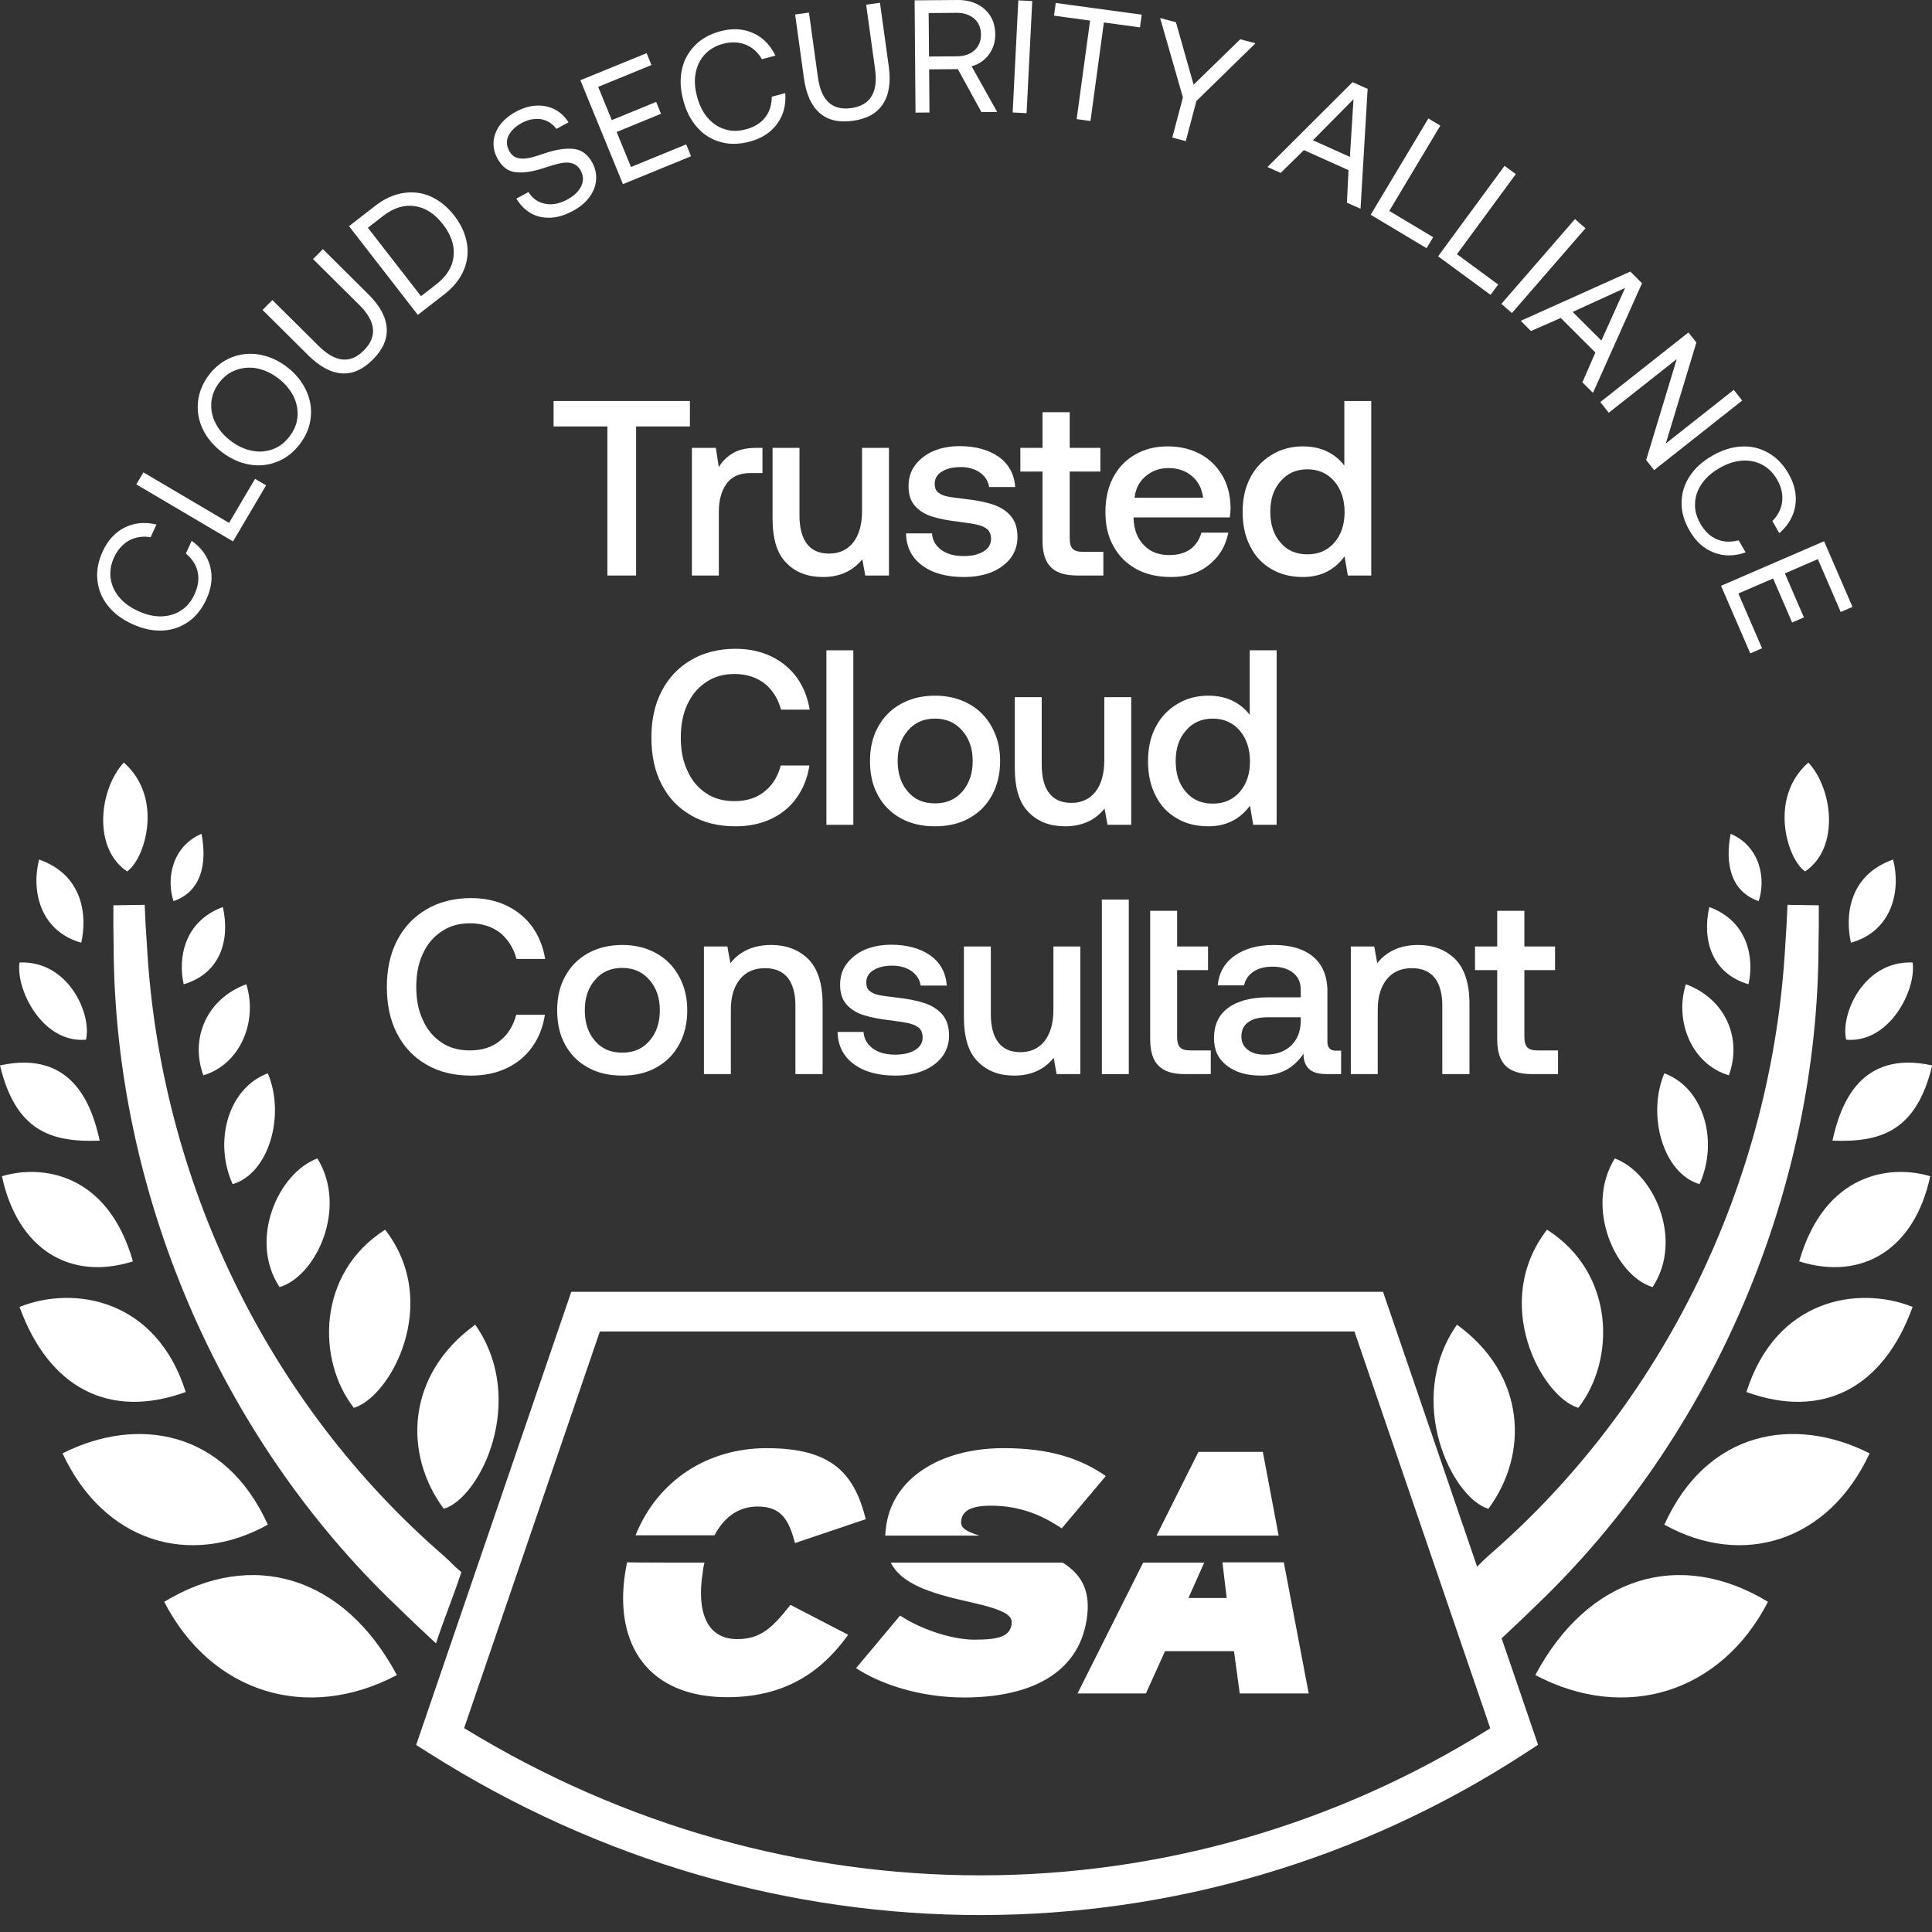 <svg width="62" height="62" viewBox="0 0 62 62" fill="none" xmlns="http://www.w3.org/2000/svg">
<rect x="0" y="0" width="62" height="62" fill="#333333" stroke="none"/>
<path d="M58.367 29.052C58.371 29.488 58.368 29.919 58.358 30.354C58.34 38.171 54.995 46.094 49.268 51.548C48.953 51.859 48.34 52.438 48.015 52.738C47.764 51.976 47.45 51.214 47.2 50.452C47.519 50.184 47.461 50.2 47.77 49.922C53.386 45.059 56.879 37.912 57.293 30.303C57.323 29.881 57.346 29.462 57.363 29.037C57.698 29.042 58.032 29.047 58.367 29.052Z" fill="white"/>
<path d="M49.27 53.755C52.156 55.279 55.23 54.327 56.736 51.404C53.913 49.689 50.964 50.579 49.27 53.755Z" fill="white"/>
<path d="M53.411 48.928C55.92 50.325 58.682 49.475 59.998 46.64C57.614 45.433 54.791 45.878 53.411 48.928Z" fill="white"/>
<path d="M56.045 44.671C58.492 45.56 60.437 44.544 61.378 41.94C59.622 41.241 56.987 41.686 56.045 44.671Z" fill="white"/>
<path d="M57.739 40.479C59.747 41.114 61.441 40.098 61.943 37.747C60.688 37.366 58.555 37.62 57.739 40.479Z" fill="white"/>
<path d="M58.806 36.604C60.374 36.668 61.504 36.286 62.006 34.19C59.684 33.682 59.057 35.461 58.806 36.604Z" fill="white"/>
<path d="M59.245 33.364C60.625 33.491 61.504 31.776 61.378 30.887C59.81 30.823 59.057 32.538 59.245 33.364Z" fill="white"/>
<path d="M59.399 30.253C60.751 29.87 61.002 28.537 60.751 27.584C59.308 28.092 59.211 29.427 59.399 30.253Z" fill="white"/>
<path d="M56.437 28.918C55.538 28.608 55.355 27.711 55.538 26.758C56.498 27.169 56.673 28.219 56.437 28.918Z" fill="white"/>
<path d="M56.111 31.586C54.937 31.239 54.615 30.173 54.853 29.108C56.106 29.568 56.297 30.76 56.111 31.586Z" fill="white"/>
<path d="M55.481 34.508C54.307 34.161 53.724 32.793 54.101 31.586C55.354 32.045 55.92 33.301 55.481 34.508Z" fill="white"/>
<path d="M54.54 38.001C53.366 37.655 52.846 35.778 53.411 34.444C54.664 34.904 55.167 36.604 54.54 38.001Z" fill="white"/>
<path d="M53.034 41.304C51.86 40.958 50.838 38.764 51.82 37.176C53.073 37.635 54.038 39.78 53.034 41.304Z" fill="white"/>
<path d="M50.65 45.179C49.476 44.833 47.827 41.813 49.646 39.462C51.842 40.86 51.842 43.655 50.65 45.179Z" fill="white"/>
<path d="M47.764 48.419C46.59 48.073 45.066 44.925 46.755 42.511C48.956 44.099 49.082 46.64 47.764 48.419Z" fill="white"/>
<path d="M57.928 27.965C59.057 27.203 58.806 25.297 58.032 24.471C56.736 25.615 57.363 27.584 57.928 27.965Z" fill="white"/>
<path d="M3.639 29.052C3.635 29.488 3.637 29.919 3.647 30.354C3.665 38.171 7.01 46.094 12.738 51.548C13.052 51.859 13.666 52.438 13.991 52.738C14.241 51.976 14.555 51.214 14.806 50.452C14.486 50.184 14.545 50.2 14.235 49.922C8.619 45.059 5.126 37.912 4.713 30.303C4.682 29.881 4.659 29.462 4.643 29.037C4.308 29.042 3.973 29.047 3.639 29.052Z" fill="white"/>
<path d="M12.736 53.755C9.85 55.279 6.776 54.327 5.27 51.404C8.093 49.689 11.042 50.579 12.736 53.755Z" fill="white"/>
<path d="M8.595 48.928C6.086 50.325 3.324 49.475 2.008 46.64C4.392 45.433 7.215 45.878 8.595 48.928Z" fill="white"/>
<path d="M5.96 44.671C3.513 45.56 1.568 44.544 0.627 41.94C2.384 41.241 5.019 41.686 5.96 44.671Z" fill="white"/>
<path d="M4.266 40.479C2.259 41.114 0.565 40.098 0.063 37.747C1.317 37.366 3.451 37.62 4.266 40.479Z" fill="white"/>
<path d="M3.2 36.604C1.631 36.668 0.502 36.286 -1.17319e-06 34.19C2.321 33.682 2.949 35.461 3.2 36.604Z" fill="white"/>
<path d="M2.76 33.364C1.38 33.491 0.502 31.776 0.627 30.887C2.196 30.823 2.949 32.538 2.76 33.364Z" fill="white"/>
<path d="M2.607 30.253C1.255 29.87 1.004 28.537 1.255 27.584C2.698 28.092 2.795 29.427 2.607 30.253Z" fill="white"/>
<path d="M5.569 28.918C6.467 28.608 6.65 27.711 6.467 26.758C5.508 27.169 5.333 28.219 5.569 28.918Z" fill="white"/>
<path d="M5.895 31.586C7.069 31.239 7.391 30.173 7.152 29.108C5.899 29.568 5.709 30.76 5.895 31.586Z" fill="white"/>
<path d="M6.525 34.508C7.699 34.161 8.281 32.793 7.905 31.586C6.652 32.045 6.086 33.301 6.525 34.508Z" fill="white"/>
<path d="M7.466 38.001C8.64 37.655 9.16 35.778 8.595 34.444C7.342 34.904 6.838 36.604 7.466 38.001Z" fill="white"/>
<path d="M8.971 41.304C10.145 40.958 11.167 38.764 10.186 37.176C8.933 37.635 7.968 39.78 8.971 41.304Z" fill="white"/>
<path d="M11.355 45.179C12.529 44.833 14.179 41.813 12.359 39.462C10.164 40.86 10.164 43.655 11.355 45.179Z" fill="white"/>
<path d="M14.241 48.419C15.415 48.073 16.939 44.925 15.251 42.511C13.049 44.099 12.924 46.64 14.241 48.419Z" fill="white"/>
<path d="M4.078 27.965C2.949 27.203 3.2 25.297 3.974 24.471C5.27 25.615 4.643 27.584 4.078 27.965Z" fill="white"/>
<path d="M22.608 50.146C22.578 50.257 22.559 50.367 22.549 50.478C22.364 51.659 22.637 52.601 23.661 52.601C24.411 52.601 24.782 52.241 25.367 51.502L27.219 52.462C26.488 53.477 25.376 54.465 23.339 54.465C20.794 54.465 19.703 52.767 20.063 50.469L20.122 50.137C20.122 50.146 22.608 50.146 22.608 50.146ZM20.395 49.269C21.106 47.507 22.705 46.473 24.606 46.473C26.712 46.473 27.414 47.294 27.784 48.752L25.513 49.518C25.318 48.799 25.094 48.346 24.314 48.346C23.69 48.346 23.232 48.697 22.929 49.269H20.395ZM34.102 50.146C34.755 50.552 35.008 51.115 34.872 51.973C34.599 53.745 33 54.474 30.943 54.474C29.559 54.474 28.291 54.068 27.472 53.533L28.886 51.844C29.451 52.231 30.485 52.619 31.274 52.619C32.123 52.619 32.405 52.49 32.464 52.121C32.513 51.835 32.23 51.659 31.118 51.41C29.773 51.115 28.915 50.801 28.584 50.146H34.102ZM28.408 49.269C28.418 49.158 28.428 49.038 28.447 48.919C28.672 47.461 30.143 46.473 32.21 46.473C33.663 46.473 34.667 46.796 35.486 47.368L34.072 49.048C33.39 48.586 32.669 48.319 31.801 48.319C31.089 48.319 30.884 48.522 30.846 48.799C30.816 49.011 30.953 49.131 31.43 49.279H28.408V49.269ZM41.033 49.279L40.526 46.593H38.459L37.114 49.279H41.033ZM38.138 51.281H39.366L39.229 50.137H41.199L41.998 54.345H39.785L39.6 52.988H37.387L36.773 54.345H34.579L36.685 50.146H38.645L38.138 51.281Z" fill="white"/>
<path d="M44.383 41.455L49.358 55.992L48.943 56.263C38.349 63.157 24.751 63.217 13.78 56.267L13.355 55.998L18.333 41.455H44.383ZM14.894 55.457C25.228 61.787 37.859 61.725 47.824 55.463L43.466 42.729H19.25L14.894 55.457Z" fill="white"/>
<path d="M3.461 19.436C3.266 19.193 3.158 18.923 3.127 18.62C3.093 18.322 3.15 18.014 3.293 17.7C3.458 17.34 3.696 17.081 4.004 16.927C4.312 16.774 4.654 16.744 5.021 16.832L4.834 17.24C4.582 17.198 4.35 17.233 4.14 17.346C3.934 17.462 3.773 17.642 3.659 17.89C3.556 18.115 3.52 18.342 3.551 18.56C3.584 18.784 3.674 18.984 3.827 19.167C3.981 19.351 4.182 19.494 4.434 19.609C4.687 19.725 4.926 19.784 5.166 19.78C5.405 19.776 5.619 19.716 5.806 19.592C5.996 19.475 6.139 19.297 6.242 19.073C6.358 18.82 6.393 18.582 6.344 18.355C6.295 18.129 6.169 17.935 5.965 17.763L6.151 17.356C6.463 17.578 6.661 17.849 6.746 18.183C6.831 18.516 6.792 18.86 6.625 19.226C6.482 19.539 6.29 19.785 6.042 19.955C5.792 20.129 5.517 20.224 5.207 20.235C4.894 20.25 4.576 20.178 4.244 20.026C3.916 19.876 3.654 19.682 3.461 19.436Z" fill="white"/>
<path d="M7.478 17.375L4.375 15.545L4.602 15.159L7.351 16.78L8.185 15.366L8.539 15.575L7.478 17.375Z" fill="white"/>
<path d="M9.821 12.522C9.955 12.805 10.006 13.103 9.972 13.401C9.94 13.706 9.821 13.991 9.621 14.252C9.418 14.518 9.176 14.709 8.893 14.817C8.611 14.932 8.31 14.961 8.001 14.908C7.693 14.854 7.4 14.72 7.121 14.508C6.843 14.296 6.637 14.048 6.504 13.765C6.37 13.482 6.323 13.187 6.355 12.882C6.389 12.584 6.504 12.296 6.707 12.03C6.907 11.768 7.153 11.581 7.435 11.466C7.718 11.358 8.015 11.325 8.323 11.379C8.632 11.433 8.928 11.562 9.206 11.774C9.485 11.987 9.687 12.239 9.821 12.522ZM8.081 14.463C8.316 14.513 8.537 14.494 8.751 14.417C8.964 14.341 9.144 14.199 9.293 14.003C9.443 13.806 9.529 13.6 9.546 13.374C9.564 13.148 9.523 12.929 9.417 12.712C9.307 12.499 9.149 12.307 8.928 12.139C8.712 11.973 8.485 11.872 8.251 11.822C8.013 11.777 7.792 11.796 7.578 11.873C7.364 11.949 7.184 12.084 7.034 12.28C6.885 12.476 6.799 12.69 6.782 12.916C6.765 13.143 6.805 13.361 6.915 13.574C7.021 13.791 7.182 13.979 7.399 14.144C7.62 14.313 7.844 14.418 8.081 14.463Z" fill="white"/>
<path d="M8.741 9.629L10.225 11.101C10.762 11.634 11.243 11.683 11.678 11.244C12.113 10.806 12.067 10.318 11.53 9.786L10.046 8.314L10.362 7.996L11.827 9.45C12.192 9.812 12.386 10.171 12.41 10.528C12.433 10.885 12.285 11.216 11.97 11.534C11.651 11.856 11.32 12.006 10.967 11.982C10.614 11.958 10.257 11.763 9.891 11.401L8.426 9.947L8.741 9.629Z" fill="white"/>
<path d="M11.2 7.258L12.042 6.605C12.335 6.378 12.634 6.243 12.941 6.194C13.248 6.145 13.544 6.182 13.822 6.305C14.103 6.433 14.356 6.633 14.577 6.918C14.798 7.203 14.93 7.498 14.983 7.802C15.036 8.106 14.999 8.402 14.875 8.687C14.751 8.972 14.543 9.225 14.25 9.452L13.408 10.105L11.2 7.258ZM13.998 9.126C14.335 8.865 14.524 8.562 14.556 8.218C14.592 7.877 14.477 7.536 14.215 7.199C13.954 6.861 13.652 6.665 13.313 6.615C12.975 6.565 12.636 6.665 12.294 6.93L11.806 7.309L13.51 9.505L13.998 9.126Z" fill="white"/>
<path d="M16.96 6.163C17.091 6.373 17.27 6.498 17.497 6.54C17.719 6.583 17.953 6.539 18.198 6.407C18.415 6.29 18.563 6.152 18.647 5.984C18.732 5.815 18.729 5.647 18.636 5.475C18.57 5.353 18.476 5.275 18.364 5.242C18.253 5.208 18.131 5.21 17.993 5.237C17.856 5.264 17.685 5.316 17.466 5.387C17.119 5.504 16.819 5.554 16.565 5.528C16.309 5.508 16.111 5.358 15.959 5.077C15.864 4.9 15.824 4.717 15.841 4.532C15.858 4.348 15.927 4.17 16.048 4.005C16.172 3.845 16.34 3.702 16.553 3.587C16.775 3.467 16.997 3.4 17.213 3.389C17.429 3.378 17.628 3.422 17.806 3.513C17.984 3.605 18.129 3.743 18.245 3.926L17.855 4.136C17.73 3.969 17.568 3.864 17.367 3.826C17.163 3.796 16.955 3.832 16.746 3.945C16.534 4.06 16.393 4.2 16.319 4.356C16.241 4.515 16.253 4.678 16.341 4.842C16.407 4.964 16.495 5.039 16.604 5.068C16.713 5.097 16.831 5.098 16.968 5.071C17.101 5.046 17.276 4.992 17.493 4.916C17.839 4.8 18.142 4.753 18.4 4.778C18.659 4.802 18.862 4.95 19.011 5.226C19.108 5.407 19.146 5.597 19.127 5.789C19.11 5.985 19.037 6.165 18.907 6.335C18.779 6.509 18.604 6.65 18.386 6.768C18.137 6.902 17.898 6.979 17.667 6.986C17.433 6.995 17.222 6.951 17.034 6.842C16.847 6.733 16.692 6.576 16.571 6.373L16.96 6.163Z" fill="white"/>
<path d="M18.625 2.575L20.75 1.706L20.906 2.087L19.196 2.787L19.633 3.854L21.057 3.27L21.213 3.651L19.789 4.235L20.249 5.359L22.021 4.633L22.177 5.014L19.991 5.909L18.625 2.575Z" fill="white"/>
<path d="M21.883 2.237C21.946 1.933 22.086 1.677 22.3 1.46C22.509 1.245 22.782 1.092 23.115 1.003C23.498 0.901 23.849 0.919 24.164 1.059C24.478 1.199 24.719 1.444 24.884 1.784L24.451 1.899C24.323 1.677 24.148 1.522 23.927 1.431C23.707 1.346 23.465 1.336 23.201 1.406C22.963 1.47 22.765 1.587 22.616 1.749C22.464 1.917 22.367 2.113 22.323 2.349C22.279 2.584 22.297 2.83 22.369 3.098C22.44 3.367 22.547 3.589 22.702 3.771C22.857 3.953 23.04 4.08 23.255 4.146C23.466 4.217 23.694 4.215 23.933 4.152C24.201 4.08 24.408 3.956 24.551 3.774C24.695 3.592 24.764 3.371 24.767 3.104L25.2 2.988C25.227 3.37 25.143 3.696 24.94 3.974C24.737 4.251 24.447 4.441 24.059 4.544C23.726 4.633 23.414 4.641 23.125 4.558C22.832 4.477 22.584 4.325 22.378 4.092C22.167 3.86 22.02 3.569 21.926 3.216C21.833 2.868 21.816 2.543 21.883 2.237Z" fill="white"/>
<path d="M25.96 0.404L26.247 2.474C26.35 3.223 26.702 3.554 27.314 3.469C27.926 3.385 28.186 2.97 28.082 2.22L27.796 0.15L28.239 0.089L28.522 2.133C28.592 2.643 28.529 3.047 28.331 3.344C28.133 3.642 27.814 3.816 27.37 3.877C26.922 3.939 26.568 3.858 26.302 3.625C26.036 3.391 25.87 3.019 25.799 2.51L25.517 0.465L25.96 0.404Z" fill="white"/>
<path d="M30.73 5.87085e-05C30.967 -0.002 31.173 0.043 31.359 0.134C31.54 0.225 31.68 0.353 31.785 0.517C31.884 0.68 31.937 0.876 31.939 1.097C31.941 1.349 31.87 1.566 31.733 1.752C31.595 1.939 31.411 2.064 31.18 2.127L32 3.593L31.495 3.597L30.738 2.218L29.817 2.226L29.828 3.61L29.38 3.614L29.351 0.011L30.73 5.87085e-05ZM29.814 1.814L30.709 1.807C30.946 1.805 31.131 1.742 31.274 1.612C31.412 1.487 31.482 1.317 31.48 1.101C31.479 0.895 31.405 0.725 31.265 0.598C31.12 0.476 30.934 0.41 30.703 0.412L29.802 0.419L29.814 1.814Z" fill="white"/>
<path d="M32.679 0.011L33.126 0.034L32.944 3.632L32.497 3.609L32.679 0.011Z" fill="white"/>
<path d="M33.88 0.095L36.639 0.471L36.583 0.879L35.425 0.721L34.995 3.883L34.551 3.823L34.982 0.661L33.824 0.503L33.88 0.095Z" fill="white"/>
<path d="M37.23 0.58L37.737 0.714L38.304 2.717L39.802 1.26L40.29 1.389L38.394 3.241L38.053 4.53L37.62 4.415L37.961 3.126L37.23 0.58Z" fill="white"/>
<path d="M40.675 5.359L43.405 2.636L43.889 2.853L43.661 6.7L43.224 6.504L43.276 5.461L41.844 4.817L41.098 5.549L40.675 5.359ZM42.132 4.501L43.32 5.035L43.435 3.185L42.132 4.501Z" fill="white"/>
<path d="M43.987 6.892L45.838 3.801L46.222 4.031L44.583 6.769L45.992 7.612L45.78 7.965L43.987 6.892Z" fill="white"/>
<path d="M46.15 8.225L48.283 5.322L48.644 5.587L46.755 8.158L48.078 9.131L47.834 9.462L46.15 8.225Z" fill="white"/>
<path d="M50.542 7.031L50.88 7.325L48.519 10.046L48.18 9.752L50.542 7.031Z" fill="white"/>
<path d="M48.802 10.296L52.318 8.715L52.694 9.09L51.12 12.607L50.781 12.27L51.198 11.312L50.086 10.204L49.13 10.623L48.802 10.296ZM50.468 10.01L51.39 10.929L52.152 9.24L50.468 10.01Z" fill="white"/>
<path d="M51.356 12.902L54.184 10.669L54.439 10.992L53.457 14.233L55.638 12.511L55.909 12.854L53.082 15.087L52.827 14.764L53.809 11.523L51.628 13.245L51.356 12.902Z" fill="white"/>
<path d="M55.884 14.33C56.194 14.311 56.477 14.38 56.742 14.53C57.004 14.676 57.223 14.9 57.395 15.199C57.593 15.542 57.666 15.886 57.613 16.226C57.559 16.566 57.386 16.862 57.101 17.11L56.877 16.722C57.057 16.54 57.163 16.331 57.192 16.094C57.218 15.86 57.164 15.623 57.028 15.387C56.905 15.173 56.74 15.012 56.545 14.911C56.343 14.807 56.129 14.765 55.89 14.784C55.651 14.803 55.419 14.883 55.178 15.022C54.937 15.161 54.751 15.322 54.615 15.519C54.479 15.716 54.404 15.926 54.397 16.15C54.382 16.372 54.444 16.592 54.567 16.806C54.706 17.047 54.88 17.214 55.092 17.305C55.305 17.396 55.536 17.406 55.795 17.34L56.019 17.727C55.658 17.853 55.321 17.857 55 17.733C54.679 17.609 54.421 17.378 54.221 17.03C54.048 16.731 53.959 16.432 53.964 16.132C53.967 15.827 54.049 15.548 54.221 15.289C54.389 15.025 54.632 14.808 54.949 14.625C55.261 14.445 55.571 14.344 55.884 14.33Z" fill="white"/>
<path d="M58.537 17.369L59.448 19.476L59.07 19.639L58.337 17.943L57.279 18.401L57.889 19.813L57.511 19.977L56.901 18.564L55.786 19.046L56.546 20.804L56.168 20.967L55.23 18.799L58.537 17.369Z" fill="white"/>
<path d="M17.765 12.869H22.14V13.685H20.413V18.469H19.492V13.685H17.765V12.869Z" fill="white"/>
<path d="M24.468 14.373V15.181H24.084C23.724 15.181 23.468 15.301 23.308 15.533C23.148 15.765 23.068 16.061 23.068 16.413V18.469H22.204V14.373H22.972L23.068 14.989C23.18 14.797 23.332 14.653 23.524 14.541C23.708 14.429 23.956 14.373 24.276 14.373H24.468Z" fill="white"/>
<path d="M28.528 14.373V18.469H27.768L27.672 17.949C27.36 18.333 26.936 18.517 26.408 18.517C25.928 18.517 25.536 18.373 25.24 18.069C24.936 17.773 24.792 17.293 24.792 16.629V14.373H25.656V16.541C25.656 16.941 25.736 17.245 25.896 17.453C26.056 17.661 26.288 17.765 26.608 17.765C26.936 17.765 27.192 17.645 27.384 17.405C27.568 17.165 27.664 16.829 27.664 16.405V14.373H28.528Z" fill="white"/>
<path d="M29.908 17.117C29.924 17.333 30.02 17.509 30.204 17.645C30.388 17.781 30.628 17.845 30.924 17.845C31.18 17.845 31.396 17.797 31.556 17.701C31.716 17.605 31.804 17.469 31.804 17.301C31.804 17.165 31.764 17.061 31.692 16.989C31.612 16.925 31.516 16.877 31.388 16.845C31.26 16.813 31.068 16.781 30.812 16.749C30.452 16.709 30.156 16.653 29.924 16.581C29.692 16.509 29.508 16.397 29.364 16.237C29.22 16.077 29.156 15.869 29.156 15.597C29.156 15.349 29.22 15.125 29.364 14.933C29.508 14.741 29.7 14.589 29.948 14.477C30.196 14.373 30.476 14.317 30.796 14.317C31.308 14.317 31.732 14.437 32.052 14.661C32.372 14.893 32.548 15.213 32.58 15.629H31.74C31.716 15.445 31.62 15.293 31.46 15.173C31.292 15.053 31.084 14.989 30.836 14.989C30.58 14.989 30.38 15.037 30.228 15.133C30.068 15.229 29.996 15.365 29.996 15.525C29.996 15.653 30.028 15.741 30.108 15.805C30.188 15.869 30.284 15.909 30.404 15.933C30.516 15.957 30.708 15.981 30.972 16.013C31.324 16.053 31.62 16.109 31.86 16.189C32.1 16.269 32.292 16.389 32.436 16.557C32.58 16.725 32.652 16.949 32.652 17.237C32.652 17.493 32.572 17.725 32.428 17.917C32.276 18.109 32.068 18.261 31.812 18.365C31.548 18.469 31.252 18.517 30.932 18.517C30.38 18.517 29.932 18.397 29.596 18.149C29.26 17.901 29.084 17.557 29.076 17.117H29.908Z" fill="white"/>
<path d="M33.456 15.133H32.744V14.373H33.456V13.229H34.328V14.373H35.312V15.133H34.328V17.269C34.328 17.429 34.36 17.549 34.424 17.613C34.488 17.677 34.592 17.709 34.752 17.709H35.408V18.469H34.576C34.184 18.469 33.896 18.381 33.72 18.197C33.544 18.021 33.456 17.741 33.456 17.357V15.133Z" fill="white"/>
<path d="M35.722 15.325C35.89 15.005 36.122 14.765 36.426 14.589C36.73 14.413 37.074 14.325 37.466 14.325C37.858 14.325 38.202 14.405 38.506 14.565C38.81 14.725 39.042 14.957 39.218 15.245C39.394 15.541 39.482 15.885 39.49 16.277C39.49 16.389 39.482 16.493 39.466 16.605H36.378V16.653C36.394 17.013 36.506 17.293 36.714 17.501C36.914 17.709 37.186 17.813 37.522 17.813C37.786 17.813 38.01 17.757 38.194 17.629C38.37 17.501 38.49 17.325 38.554 17.093H39.418C39.338 17.509 39.138 17.853 38.81 18.117C38.482 18.389 38.074 18.517 37.586 18.517C37.154 18.517 36.786 18.437 36.466 18.261C36.146 18.085 35.906 17.845 35.73 17.525C35.554 17.213 35.474 16.845 35.474 16.429C35.474 16.013 35.554 15.645 35.722 15.325ZM38.61 15.973C38.57 15.677 38.45 15.445 38.25 15.277C38.05 15.109 37.802 15.021 37.498 15.021C37.21 15.021 36.97 15.109 36.762 15.285C36.554 15.461 36.442 15.685 36.41 15.973H38.61Z" fill="white"/>
<path d="M44.005 12.869V18.469H43.253L43.149 17.853C42.821 18.301 42.373 18.517 41.813 18.517C41.437 18.517 41.101 18.437 40.813 18.269C40.517 18.101 40.285 17.861 40.125 17.541C39.957 17.221 39.877 16.853 39.877 16.421C39.877 16.005 39.957 15.645 40.125 15.325C40.293 15.005 40.525 14.765 40.821 14.589C41.109 14.413 41.445 14.325 41.813 14.325C42.109 14.325 42.373 14.381 42.597 14.493C42.821 14.605 42.997 14.749 43.141 14.941V12.869H44.005ZM42.821 17.413C43.037 17.165 43.149 16.837 43.149 16.437C43.149 16.029 43.037 15.701 42.821 15.445C42.597 15.189 42.309 15.061 41.957 15.061C41.597 15.061 41.309 15.189 41.093 15.445C40.869 15.701 40.765 16.021 40.765 16.421C40.765 16.829 40.869 17.157 41.093 17.413C41.309 17.669 41.597 17.789 41.957 17.789C42.309 17.789 42.597 17.669 42.821 17.413Z" fill="white"/>
<path d="M21.232 22.181C21.456 21.749 21.768 21.421 22.176 21.181C22.584 20.941 23.064 20.821 23.608 20.821C24.024 20.821 24.408 20.901 24.744 21.061C25.08 21.221 25.36 21.453 25.576 21.749C25.784 22.045 25.92 22.389 25.984 22.773H25.064C24.968 22.421 24.792 22.141 24.536 21.933C24.272 21.733 23.952 21.629 23.568 21.629C23.216 21.629 22.912 21.717 22.656 21.893C22.392 22.069 22.192 22.309 22.056 22.613C21.912 22.917 21.848 23.269 21.848 23.669C21.848 24.069 21.912 24.421 22.056 24.725C22.192 25.037 22.392 25.277 22.656 25.453C22.912 25.629 23.216 25.709 23.568 25.709C23.952 25.709 24.272 25.613 24.528 25.405C24.784 25.205 24.96 24.925 25.056 24.565H25.976C25.912 24.965 25.776 25.309 25.568 25.597C25.36 25.893 25.088 26.117 24.752 26.277C24.416 26.437 24.032 26.517 23.608 26.517C23.064 26.517 22.584 26.405 22.176 26.165C21.768 25.933 21.456 25.605 21.232 25.173C21.008 24.741 20.904 24.245 20.904 23.669C20.904 23.109 21.008 22.613 21.232 22.181Z" fill="white"/>
<path d="M26.52 20.869H27.384V26.469H26.52V20.869Z" fill="white"/>
<path d="M28.911 26.261C28.591 26.085 28.351 25.845 28.175 25.525C27.999 25.205 27.919 24.837 27.919 24.421C27.919 24.013 27.999 23.653 28.175 23.333C28.351 23.013 28.591 22.765 28.911 22.589C29.231 22.413 29.591 22.325 30.007 22.325C30.415 22.325 30.775 22.413 31.095 22.589C31.415 22.765 31.655 23.013 31.831 23.333C32.007 23.653 32.095 24.013 32.095 24.421C32.095 24.837 32.007 25.205 31.831 25.525C31.655 25.845 31.415 26.085 31.095 26.261C30.775 26.437 30.415 26.517 30.007 26.517C29.591 26.517 29.231 26.437 28.911 26.261ZM30.879 25.405C31.103 25.149 31.215 24.821 31.215 24.421C31.215 24.021 31.103 23.701 30.879 23.445C30.655 23.189 30.367 23.061 30.007 23.061C29.639 23.061 29.351 23.189 29.135 23.445C28.911 23.701 28.807 24.021 28.807 24.421C28.807 24.821 28.911 25.149 29.135 25.405C29.351 25.661 29.639 25.781 30.007 25.781C30.367 25.781 30.655 25.661 30.879 25.405Z" fill="white"/>
<path d="M36.302 22.373V26.469H35.542L35.446 25.949C35.134 26.333 34.71 26.517 34.182 26.517C33.702 26.517 33.31 26.373 33.014 26.069C32.71 25.773 32.566 25.293 32.566 24.629V22.373H33.43V24.541C33.43 24.941 33.51 25.245 33.67 25.453C33.83 25.661 34.062 25.765 34.382 25.765C34.71 25.765 34.966 25.645 35.158 25.405C35.342 25.165 35.438 24.829 35.438 24.405V22.373H36.302Z" fill="white"/>
<path d="M40.969 20.869V26.469H40.217L40.113 25.853C39.785 26.301 39.337 26.517 38.777 26.517C38.401 26.517 38.065 26.437 37.777 26.269C37.481 26.101 37.249 25.861 37.089 25.541C36.921 25.221 36.841 24.853 36.841 24.421C36.841 24.005 36.921 23.645 37.089 23.325C37.257 23.005 37.489 22.765 37.785 22.589C38.073 22.413 38.409 22.325 38.777 22.325C39.073 22.325 39.337 22.381 39.561 22.493C39.785 22.605 39.961 22.749 40.105 22.941V20.869H40.969ZM39.785 25.413C40.001 25.165 40.113 24.837 40.113 24.437C40.113 24.029 40.001 23.701 39.785 23.445C39.561 23.189 39.273 23.061 38.921 23.061C38.561 23.061 38.273 23.189 38.057 23.445C37.833 23.701 37.729 24.021 37.729 24.421C37.729 24.829 37.833 25.157 38.057 25.413C38.273 25.669 38.561 25.789 38.921 25.789C39.273 25.789 39.561 25.669 39.785 25.413Z" fill="white"/>
<path d="M12.743 30.181C12.967 29.749 13.279 29.421 13.687 29.181C14.095 28.941 14.575 28.821 15.119 28.821C15.535 28.821 15.919 28.901 16.255 29.061C16.591 29.221 16.871 29.453 17.087 29.749C17.295 30.045 17.431 30.389 17.495 30.773H16.575C16.479 30.421 16.303 30.141 16.047 29.933C15.783 29.733 15.463 29.629 15.079 29.629C14.727 29.629 14.423 29.717 14.167 29.893C13.903 30.069 13.703 30.309 13.567 30.613C13.423 30.917 13.359 31.269 13.359 31.669C13.359 32.069 13.423 32.421 13.567 32.725C13.703 33.037 13.903 33.277 14.167 33.453C14.423 33.629 14.727 33.709 15.079 33.709C15.463 33.709 15.783 33.613 16.039 33.405C16.295 33.205 16.471 32.925 16.567 32.565H17.487C17.423 32.965 17.287 33.309 17.079 33.597C16.871 33.893 16.599 34.117 16.263 34.277C15.927 34.437 15.543 34.517 15.119 34.517C14.575 34.517 14.095 34.405 13.687 34.165C13.279 33.933 12.967 33.605 12.743 33.173C12.519 32.741 12.415 32.245 12.415 31.669C12.415 31.109 12.519 30.613 12.743 30.181Z" fill="white"/>
<path d="M18.872 34.261C18.552 34.085 18.311 33.845 18.136 33.525C17.959 33.205 17.88 32.837 17.88 32.421C17.88 32.013 17.959 31.653 18.136 31.333C18.311 31.013 18.552 30.765 18.872 30.589C19.192 30.413 19.552 30.325 19.968 30.325C20.375 30.325 20.735 30.413 21.055 30.589C21.375 30.765 21.616 31.013 21.791 31.333C21.968 31.653 22.055 32.013 22.055 32.421C22.055 32.837 21.968 33.205 21.791 33.525C21.616 33.845 21.375 34.085 21.055 34.261C20.735 34.437 20.375 34.517 19.968 34.517C19.552 34.517 19.192 34.437 18.872 34.261ZM20.84 33.405C21.064 33.149 21.175 32.821 21.175 32.421C21.175 32.021 21.064 31.701 20.84 31.445C20.616 31.189 20.328 31.061 19.968 31.061C19.599 31.061 19.311 31.189 19.096 31.445C18.872 31.701 18.767 32.021 18.767 32.421C18.767 32.821 18.872 33.149 19.096 33.405C19.311 33.661 19.599 33.781 19.968 33.781C20.328 33.781 20.616 33.661 20.84 33.405Z" fill="white"/>
<path d="M25.934 30.773C26.238 31.077 26.398 31.557 26.398 32.213V34.469H25.526V32.261C25.526 31.877 25.438 31.581 25.278 31.373C25.11 31.173 24.87 31.069 24.55 31.069C24.206 31.069 23.934 31.189 23.742 31.429C23.55 31.669 23.454 31.989 23.454 32.405V34.469H22.59V30.373H23.342L23.438 30.909C23.742 30.525 24.182 30.325 24.75 30.325C25.23 30.325 25.63 30.477 25.934 30.773Z" fill="white"/>
<path d="M27.712 33.117C27.728 33.333 27.824 33.509 28.008 33.645C28.192 33.781 28.432 33.845 28.728 33.845C28.984 33.845 29.2 33.797 29.36 33.701C29.52 33.605 29.608 33.469 29.608 33.301C29.608 33.165 29.568 33.061 29.496 32.989C29.416 32.925 29.32 32.877 29.192 32.845C29.064 32.813 28.872 32.781 28.616 32.749C28.256 32.709 27.96 32.653 27.728 32.581C27.496 32.509 27.312 32.397 27.168 32.237C27.024 32.077 26.96 31.869 26.96 31.597C26.96 31.349 27.024 31.125 27.168 30.933C27.312 30.741 27.504 30.589 27.752 30.477C28 30.373 28.28 30.317 28.6 30.317C29.112 30.317 29.536 30.437 29.856 30.661C30.176 30.893 30.352 31.213 30.384 31.629H29.544C29.52 31.445 29.424 31.293 29.264 31.173C29.096 31.053 28.888 30.989 28.64 30.989C28.384 30.989 28.184 31.037 28.032 31.133C27.872 31.229 27.8 31.365 27.8 31.525C27.8 31.653 27.832 31.741 27.912 31.805C27.992 31.869 28.088 31.909 28.208 31.933C28.32 31.957 28.512 31.981 28.776 32.013C29.128 32.053 29.424 32.109 29.664 32.189C29.904 32.269 30.096 32.389 30.24 32.557C30.384 32.725 30.456 32.949 30.456 33.237C30.456 33.493 30.376 33.725 30.232 33.917C30.08 34.109 29.872 34.261 29.616 34.365C29.352 34.469 29.056 34.517 28.736 34.517C28.184 34.517 27.736 34.397 27.4 34.149C27.064 33.901 26.888 33.557 26.88 33.117H27.712Z" fill="white"/>
<path d="M34.669 30.373V34.469H33.909L33.813 33.949C33.501 34.333 33.077 34.517 32.549 34.517C32.069 34.517 31.677 34.373 31.381 34.069C31.077 33.773 30.933 33.293 30.933 32.629V30.373H31.797V32.541C31.797 32.941 31.877 33.245 32.037 33.453C32.197 33.661 32.429 33.765 32.749 33.765C33.077 33.765 33.333 33.645 33.525 33.405C33.709 33.165 33.805 32.829 33.805 32.405V30.373H34.669Z" fill="white"/>
<path d="M35.36 28.869H36.224V34.469H35.36V28.869Z" fill="white"/>
<path d="M36.911 29.229H37.775V30.373H38.767V31.133H37.775V33.269C37.775 33.429 37.807 33.549 37.871 33.613C37.935 33.677 38.039 33.709 38.199 33.709H38.855V34.469H38.023C37.631 34.469 37.351 34.381 37.175 34.197C36.999 34.021 36.911 33.741 36.911 33.357V29.229Z" fill="white"/>
<path d="M43.038 33.717V34.469H42.582C42.31 34.469 42.118 34.413 42.006 34.301C41.886 34.189 41.83 34.029 41.83 33.813C41.518 34.285 41.07 34.517 40.478 34.517C40.014 34.517 39.646 34.413 39.374 34.197C39.094 33.989 38.958 33.693 38.958 33.317C38.958 32.901 39.102 32.573 39.406 32.349C39.702 32.125 40.134 32.005 40.71 32.005H41.742V31.757C41.742 31.533 41.662 31.349 41.502 31.221C41.342 31.093 41.118 31.021 40.838 31.021C40.582 31.021 40.374 31.077 40.214 31.189C40.054 31.301 39.958 31.445 39.926 31.621H39.078C39.118 31.213 39.302 30.893 39.622 30.669C39.942 30.445 40.358 30.325 40.878 30.325C41.422 30.325 41.846 30.453 42.15 30.709C42.446 30.965 42.598 31.333 42.598 31.813V33.429C42.598 33.621 42.686 33.717 42.87 33.717H43.038ZM41.742 32.645H40.67C40.398 32.645 40.198 32.701 40.054 32.805C39.91 32.909 39.838 33.061 39.838 33.261C39.838 33.437 39.902 33.581 40.038 33.685C40.174 33.797 40.358 33.845 40.598 33.845C40.95 33.845 41.23 33.749 41.43 33.557C41.63 33.365 41.734 33.109 41.742 32.789V32.645Z" fill="white"/>
<path d="M46.693 30.773C46.997 31.077 47.157 31.557 47.157 32.213V34.469H46.285V32.261C46.285 31.877 46.197 31.581 46.037 31.373C45.869 31.173 45.629 31.069 45.309 31.069C44.965 31.069 44.693 31.189 44.501 31.429C44.309 31.669 44.213 31.989 44.213 32.405V34.469H43.349V30.373H44.101L44.197 30.909C44.501 30.525 44.941 30.325 45.509 30.325C45.989 30.325 46.389 30.477 46.693 30.773Z" fill="white"/>
<path d="M48.047 31.133H47.335V30.373H48.047V29.229H48.919V30.373H49.903V31.133H48.919V33.269C48.919 33.429 48.951 33.549 49.015 33.613C49.079 33.677 49.183 33.709 49.343 33.709H49.999V34.469H49.167C48.775 34.469 48.487 34.381 48.311 34.197C48.135 34.021 48.047 33.741 48.047 33.357V31.133Z" fill="white"/>
</svg>
